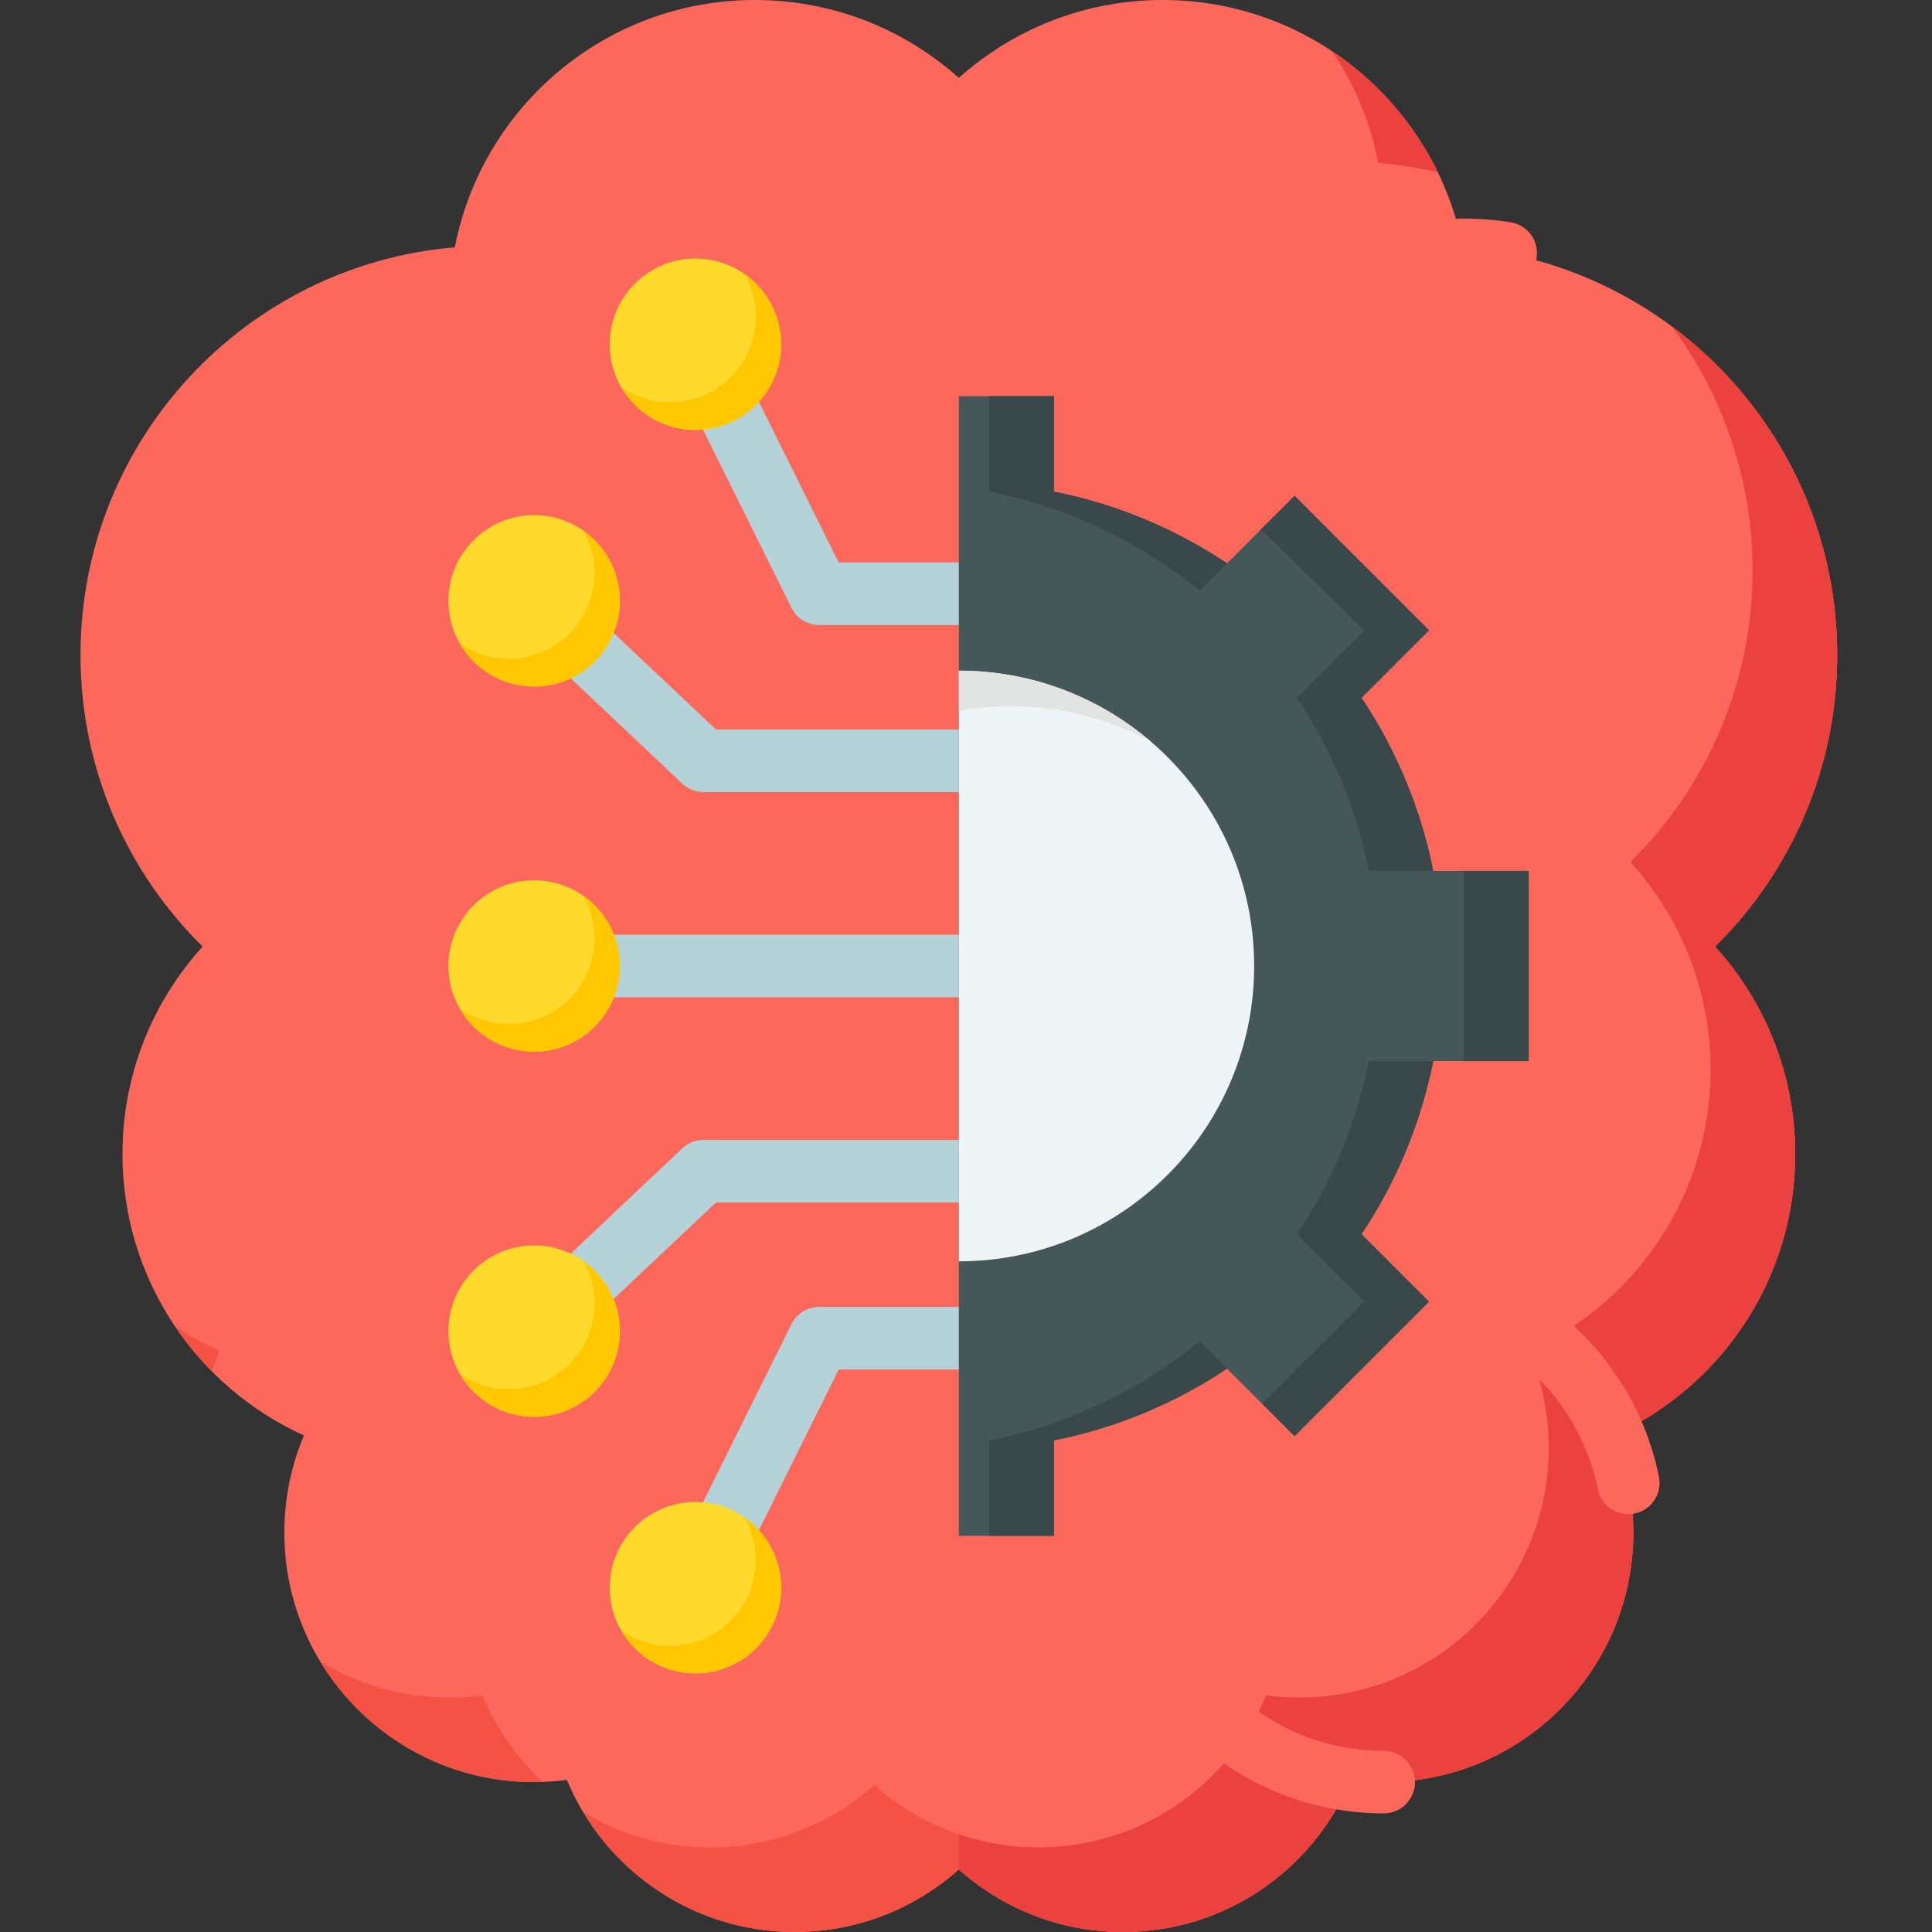 <?xml version="1.0" encoding="utf-8"?>
<svg xmlns="http://www.w3.org/2000/svg" fill="none" height="120" viewBox="0 0 120 120" width="120">
  <rect x="0" y="0" width="120" height="120" fill="#333333" stroke="none"/>
  <path d="M46.893 0C37.647 0 29.944 6.609 28.25 15.36C15.227 16.459 5 27.376 5 40.682C5 47.772 7.904 54.182 12.586 58.792C9.492 62.197 7.607 66.72 7.607 71.683C7.607 79.455 12.231 86.147 18.878 89.159C18.094 91.013 17.661 93.05 17.661 95.189C17.661 103.749 24.601 110.69 33.161 110.69C33.856 110.69 34.54 110.643 35.211 110.554C37.514 116.1 42.982 120 49.36 120C53.275 120 56.846 118.53 59.554 116.113C62.262 118.53 65.833 120 69.748 120C76.126 120 81.594 116.1 83.897 110.554C84.567 110.643 85.252 110.69 85.947 110.69C94.507 110.69 101.447 103.75 101.447 95.189C101.447 93.05 101.014 91.013 100.231 89.159C106.878 86.147 111.501 79.455 111.501 71.683C111.501 66.72 109.616 62.197 106.522 58.792C111.204 54.182 114.108 47.772 114.108 40.683C114.108 27.377 103.881 16.46 90.859 15.361C89.164 6.609 81.462 0 72.215 0C67.351 0 62.914 1.83 59.554 4.838C56.194 1.83 51.758 0 46.893 0Z" fill="#FC685B"/>
  <path d="M10.855 82.363C11.534 83.372 12.306 84.314 13.158 85.175C13.297 84.745 13.454 84.323 13.629 83.91C12.658 83.47 11.731 82.952 10.855 82.363ZM19.894 103.207C22.61 107.692 27.536 110.689 33.162 110.689C33.347 110.689 33.531 110.686 33.715 110.679C32.106 109.191 30.817 107.361 29.963 105.305C29.292 105.394 28.608 105.44 27.913 105.44C24.978 105.44 22.234 104.624 19.894 103.207ZM36.23 112.569C38.908 117.021 43.786 120 49.361 120C53.276 120 56.847 118.53 59.555 116.113C62.262 118.53 65.833 120 69.749 120C76.127 120 81.594 116.1 83.897 110.554C84.568 110.643 85.252 110.689 85.948 110.689C94.508 110.689 101.448 103.749 101.448 95.189C101.448 93.05 101.014 91.013 100.231 89.159C106.878 86.147 111.502 79.455 111.502 71.683C111.502 66.72 109.616 62.197 106.523 58.792C111.205 54.182 114.109 47.772 114.109 40.682C114.109 32.326 110.074 24.912 103.847 20.28C106.995 24.512 108.86 29.754 108.86 35.433C108.86 42.523 105.956 48.933 101.274 53.543C104.368 56.948 106.253 61.471 106.253 66.434C106.253 74.206 101.629 80.898 94.982 83.91C95.765 85.764 96.199 87.801 96.199 89.94C96.199 98.5 89.259 105.44 80.698 105.44C80.003 105.44 79.319 105.394 78.648 105.305C76.345 110.851 70.878 114.751 64.499 114.751C60.584 114.751 57.013 113.281 54.305 110.863C51.598 113.281 48.027 114.751 44.111 114.751C41.229 114.751 38.532 113.954 36.23 112.569ZM89.305 10.7C87.825 7.654 85.553 5.063 82.759 3.193C84.136 5.251 85.122 7.592 85.61 10.111C86.87 10.217 88.104 10.416 89.305 10.7Z" fill="#F35244"/>
  <path d="M82.759 3.193C85.554 5.063 87.825 7.654 89.305 10.7C88.104 10.417 86.87 10.217 85.61 10.111C85.122 7.592 84.136 5.251 82.759 3.193ZM103.848 20.28C110.074 24.912 114.109 32.326 114.109 40.682C114.109 47.772 111.205 54.182 106.523 58.792C109.617 62.197 111.502 66.72 111.502 71.683C111.502 79.455 106.878 86.147 100.231 89.159C101.015 91.013 101.448 93.05 101.448 95.189C101.448 103.749 94.508 110.689 85.948 110.689C85.252 110.689 84.568 110.643 83.897 110.554C81.594 116.1 76.127 120 69.749 120C65.834 120 62.263 118.53 59.555 116.113V113.934C61.106 114.463 62.769 114.751 64.499 114.751C70.878 114.751 76.345 110.85 78.648 105.305C79.319 105.394 80.003 105.44 80.698 105.44C89.259 105.44 96.199 98.5 96.199 89.94C96.199 87.801 95.766 85.764 94.982 83.91C101.629 80.898 106.253 74.206 106.253 66.434C106.253 61.471 104.368 56.948 101.274 53.543C105.956 48.933 108.86 42.523 108.86 35.433C108.86 29.754 106.996 24.511 103.848 20.28Z" fill="#EB423F"/>
  <path d="M85.946 108.745C87.019 108.745 87.889 109.615 87.889 110.689C87.889 111.762 87.019 112.632 85.946 112.632C83.246 112.632 80.681 112.013 78.387 110.907C76.012 109.764 73.936 108.098 72.308 106.059C71.642 105.221 71.781 104 72.619 103.334C73.458 102.667 74.678 102.806 75.345 103.645C76.611 105.231 78.225 106.526 80.072 107.416C81.842 108.268 83.834 108.745 85.946 108.745ZM93.837 13.808C94.894 13.979 95.611 14.976 95.439 16.032C95.267 17.088 94.272 17.805 93.215 17.634C90.232 17.146 87.185 17.644 84.533 18.978C81.952 20.277 79.748 22.365 78.347 25.105C77.861 26.057 76.695 26.434 75.743 25.948C74.791 25.462 74.414 24.296 74.9 23.344C76.694 19.836 79.503 17.169 82.787 15.516C86.16 13.819 90.039 13.187 93.837 13.808ZM92.822 83.493C91.899 82.952 91.59 81.766 92.131 80.844C92.671 79.921 93.858 79.612 94.78 80.153C96.901 81.401 98.732 83.083 100.152 85.073C101.545 87.026 102.546 89.285 103.039 91.733C103.249 92.781 102.569 93.801 101.521 94.01C100.473 94.22 99.453 93.54 99.243 92.492C98.863 90.6 98.083 88.846 96.994 87.32C95.887 85.768 94.464 84.46 92.822 83.493Z" fill="#FC685B"/>
  <path d="M62.157 38.822H50.893C50.08 38.822 49.383 38.323 49.093 37.614L41.455 22.241L44.931 20.525L52.092 34.936H62.157V38.822H62.157ZM64.603 49.196V45.309H44.466L34.504 35.908L31.848 38.732L42.273 48.571C42.628 48.955 43.136 49.196 43.7 49.196H64.603ZM64.603 61.943H33.176V58.056H64.603V61.943H64.603ZM64.603 74.69H44.466L34.504 84.091L31.848 81.267L42.273 71.428C42.628 71.044 43.136 70.803 43.7 70.803H64.603V74.69H64.603ZM62.157 85.063V81.177H50.893C50.08 81.177 49.383 81.676 49.093 82.385L41.455 97.758L44.931 99.474L52.092 85.063H62.157Z" fill="#B4D2D7"/>
  <path d="M43.195 103.938C46.134 103.938 48.517 101.555 48.517 98.616C48.517 95.676 46.134 93.293 43.195 93.293C40.255 93.293 37.873 95.676 37.873 98.616C37.873 101.555 40.256 103.938 43.195 103.938ZM43.195 16.061C46.134 16.061 48.517 18.444 48.517 21.383C48.517 24.322 46.134 26.705 43.195 26.705C40.255 26.705 37.873 24.322 37.873 21.383C37.873 18.444 40.256 16.061 43.195 16.061ZM27.855 37.319C27.855 40.259 30.238 42.642 33.178 42.642C36.117 42.642 38.5 40.259 38.5 37.319C38.5 34.38 36.117 31.997 33.178 31.997C30.238 31.997 27.855 34.38 27.855 37.319ZM27.855 59.999C27.855 62.938 30.238 65.322 33.178 65.322C36.117 65.322 38.5 62.938 38.5 59.999C38.5 57.06 36.117 54.677 33.178 54.677C30.238 54.677 27.855 57.06 27.855 59.999ZM27.855 82.679C27.855 79.74 30.238 77.357 33.178 77.357C36.117 77.357 38.5 79.74 38.5 82.679C38.5 85.618 36.117 88.001 33.178 88.001C30.238 88.001 27.855 85.618 27.855 82.679Z" fill="#FFDA2D"/>
  <path d="M43.197 103.938C46.136 103.938 48.519 101.555 48.519 98.616C48.519 96.811 47.621 95.217 46.248 94.254C46.693 95.032 46.948 95.934 46.948 96.895C46.948 99.835 44.565 102.218 41.626 102.218C40.491 102.218 39.44 101.862 38.575 101.257C39.493 102.859 41.219 103.938 43.197 103.938ZM46.248 17.021C47.621 17.984 48.519 19.578 48.519 21.383C48.519 24.322 46.136 26.705 43.197 26.705C41.219 26.705 39.493 25.626 38.575 24.024C39.439 24.63 40.491 24.985 41.626 24.985C44.566 24.985 46.948 22.602 46.948 19.663C46.949 18.701 46.693 17.8 46.248 17.021ZM28.559 39.961C29.476 41.562 31.202 42.642 33.18 42.642C36.12 42.642 38.502 40.259 38.502 37.319C38.502 35.515 37.604 33.92 36.231 32.958C36.676 33.736 36.931 34.638 36.931 35.599C36.931 38.538 34.548 40.921 31.609 40.921C30.474 40.921 29.422 40.566 28.559 39.961ZM28.559 62.64C29.476 64.242 31.202 65.322 33.18 65.322C36.12 65.322 38.502 62.938 38.502 59.999C38.502 58.195 37.604 56.6 36.231 55.638C36.676 56.416 36.931 57.318 36.931 58.279C36.931 61.218 34.548 63.601 31.609 63.601C30.474 63.601 29.422 63.246 28.559 62.64ZM36.231 78.317C37.604 79.28 38.503 80.874 38.503 82.679C38.503 85.618 36.12 88.001 33.18 88.001C31.202 88.001 29.476 86.922 28.559 85.32C29.423 85.925 30.474 86.281 31.609 86.281C34.549 86.281 36.931 83.898 36.931 80.958C36.931 79.997 36.676 79.096 36.231 78.317Z" fill="#FFC700"/>
  <path d="M59.555 24.605H65.461V30.533C69.372 31.312 73.009 32.851 76.213 34.989L80.406 30.795L88.759 39.148L84.566 43.342C86.704 46.545 88.242 50.182 89.022 54.093H94.949V65.906H89.022C88.242 69.817 86.703 73.454 84.566 76.657L88.759 80.85L80.406 89.203L76.213 85.01C73.01 87.148 69.372 88.686 65.461 89.466V95.393H59.555V24.605Z" fill="#465759"/>
  <path d="M61.449 30.529C66.335 31.503 70.792 33.661 74.512 36.691L76.214 34.989C73.01 32.851 69.374 31.312 65.463 30.533V24.605H61.449V30.529ZM80.556 43.339C82.695 46.543 84.233 50.181 85.013 54.093H89.023C88.243 50.182 86.705 46.545 84.567 43.342L88.76 39.149L80.407 30.796L78.311 32.892L84.747 39.149L80.556 43.339ZM85.013 65.906C84.233 69.818 82.694 73.456 80.556 76.66L84.746 80.85L78.4 87.196L80.407 89.203L88.76 80.85L84.567 76.657C86.705 73.454 88.243 69.817 89.023 65.906H85.013ZM74.512 83.308C70.793 86.339 66.335 88.496 61.45 89.47V95.394H65.463V89.467C69.374 88.687 73.011 87.149 76.215 85.011L74.512 83.308ZM90.937 65.906H94.95V54.093H90.937V65.906Z" fill="#3A484A"/>
  <path d="M59.555 41.656C69.686 41.656 77.898 49.869 77.898 60C77.898 70.13 69.686 78.343 59.555 78.343V41.656Z" fill="#EFF4F7"/>
  <path d="M59.555 41.656C64.098 41.656 68.254 43.309 71.458 46.044C68.876 44.657 65.924 43.869 62.788 43.869C61.685 43.869 60.604 43.966 59.555 44.153V41.656H59.555Z" fill="#E2E3E3"/>
</svg>